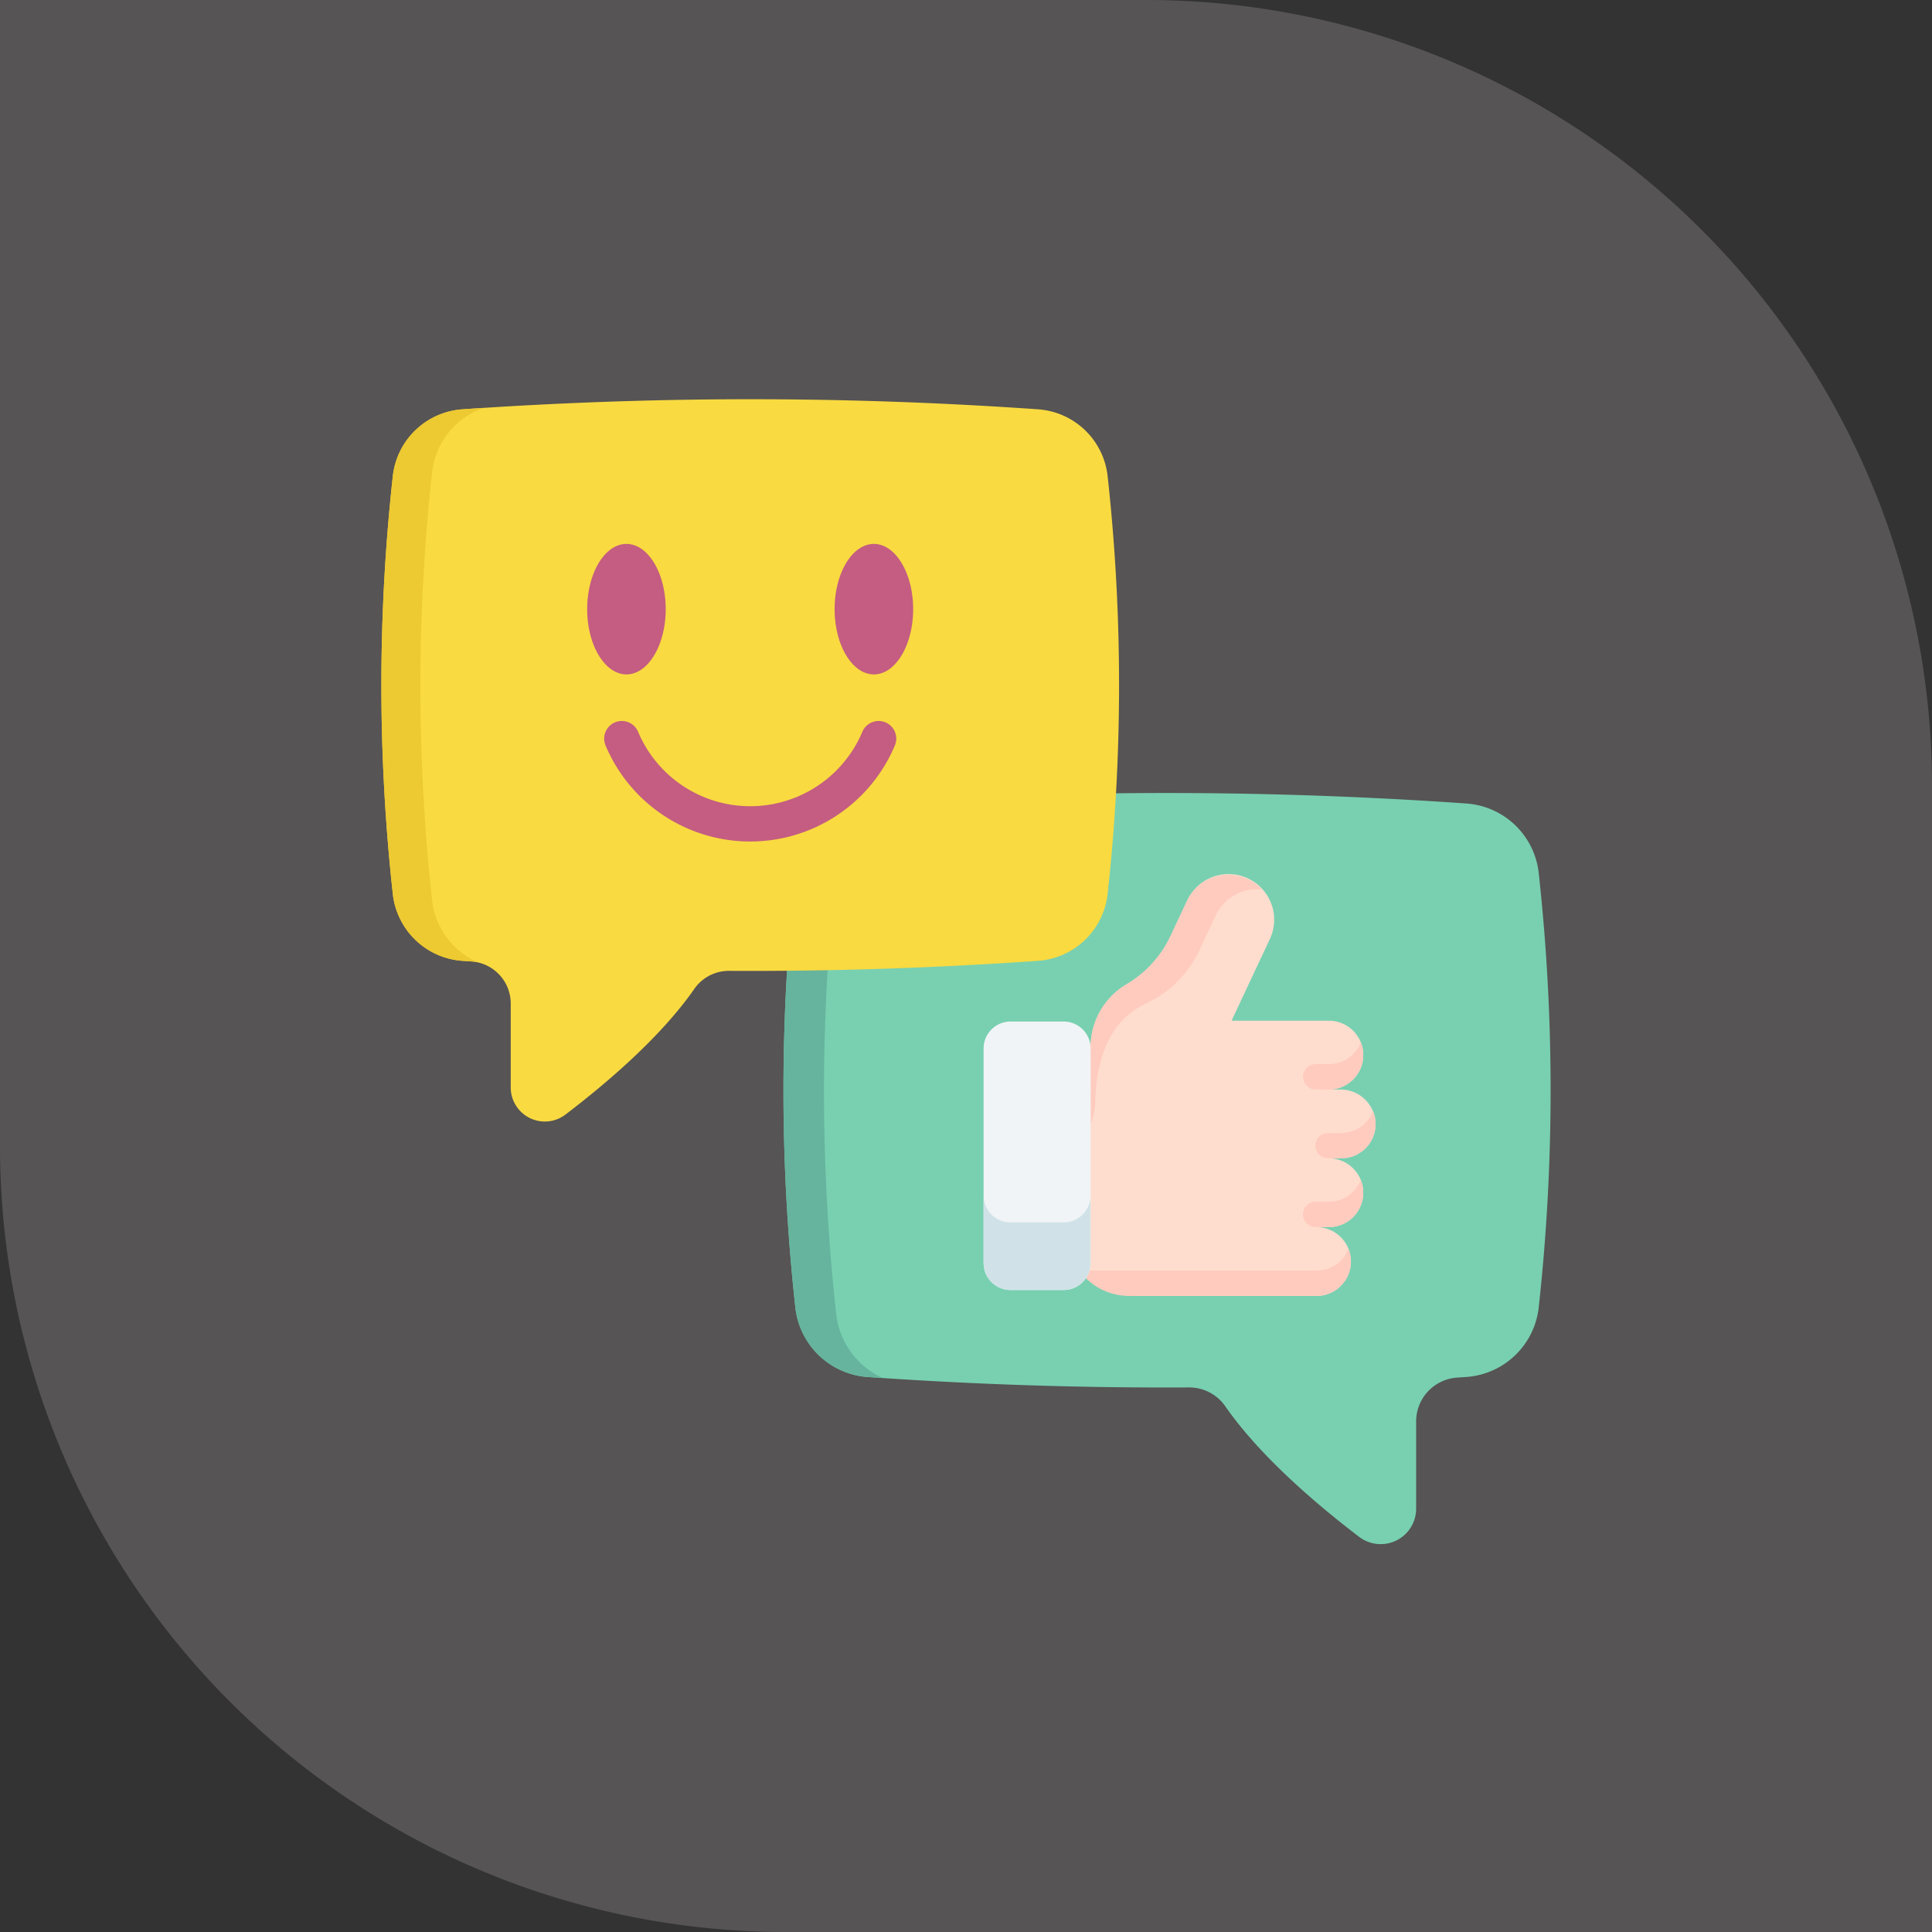 <svg xmlns="http://www.w3.org/2000/svg" width="150" height="150" viewBox="0 0 150 150"><rect x="0" y="0" width="150" height="150" fill="#333333" stroke="none"/><g id="satisfaction_client_" data-name="satisfaction client " transform="translate(-1430 -4961)"><path id="Rectangle_3914" data-name="Rectangle 3914" d="M0,0H89a61,61,0,0,1,61,61v89a0,0,0,0,1,0,0H61A61,61,0,0,1,0,89V0A0,0,0,0,1,0,0Z" transform="translate(1430 4961)" fill="#ded1d4" opacity="0.21"></path><g id="satisfaction_client_2" data-name="satisfaction client " transform="translate(1459.61 4986.668)"><path id="Trac&#xE9;_59333" data-name="Trac&#xE9; 59333" d="M234.707,217.663a6.086,6.086,0,0,1-5.617,5.408l-.724.05a3.407,3.407,0,0,0-3.177,3.4v6.774a2.753,2.753,0,0,1-4.42,2.192c-3.308-2.519-7.708-6.267-10.408-10.153a3.4,3.4,0,0,0-2.815-1.45q-12.48.065-24.937-.81a6.076,6.076,0,0,1-5.162-3.667,5.985,5.985,0,0,1-.456-1.727,154.584,154.584,0,0,1,0-33.739,6.076,6.076,0,0,1,5.614-5.394,331.386,331.386,0,0,1,37.147-.522q4.667.194,9.337.522a6.078,6.078,0,0,1,5.617,5.394,154.534,154.534,0,0,1,0,33.725Z" transform="translate(-144.85 -141.831)" fill="#78d0b1"></path><path id="Trac&#xE9;_59334" data-name="Trac&#xE9; 59334" d="M180.158,186.879a158.2,158.2,0,0,0,0,34.542,6.132,6.132,0,0,0,.466,1.769,6.222,6.222,0,0,0,3.141,3.211q-.581-.038-1.161-.079a6.074,6.074,0,0,1-5.162-3.667,5.943,5.943,0,0,1-.455-1.727,154.467,154.467,0,0,1,0-33.739A6.075,6.075,0,0,1,182.6,181.8c.572-.04,1.143-.079,1.716-.115A6.221,6.221,0,0,0,180.158,186.879Z" transform="translate(-144.846 -145.081)" fill="#66b49d"></path><path id="Trac&#xE9;_59335" data-name="Trac&#xE9; 59335" d="M305.554,242.958c0,1.833,2.41,3.317,4.242,3.317h14.185a2.671,2.671,0,1,0,0-5.343h.959a2.671,2.671,0,1,0,0-5.342h.96a2.671,2.671,0,0,0,2.67-2.618,2.718,2.718,0,0,0-2.73-2.725h-.9a2.671,2.671,0,1,0,0-5.343h-7.513l-.025-.039,2.93-6.241a3.54,3.54,0,1,0-6.408-3.008l-1.253,2.669a8.63,8.63,0,0,1-3.426,3.788,5.671,5.671,0,0,0-2.8,4.989Z" transform="translate(-251.378 -171.325)" fill="#ffddce"></path><g id="Groupe_39602" data-name="Groupe 39602" transform="translate(54.195 42.254)"><path id="Trac&#xE9;_59336" data-name="Trac&#xE9; 59336" d="M319.816,214.714a3.384,3.384,0,0,0-.362-.019,3.541,3.541,0,0,0-3.207,2.036l-1.253,2.669a8.63,8.63,0,0,1-3.426,3.788c-.991.581-4.555,1.483-4.686,8.234a5.856,5.856,0,0,1-.34,1.5l-.011-5.862a5.67,5.67,0,0,1,2.8-4.989,8.632,8.632,0,0,0,3.426-3.788l1.253-2.669a3.541,3.541,0,0,1,5.8-.9ZM326.74,243.6a2.671,2.671,0,0,1-2.671,2.671H309.514a4.755,4.755,0,0,1-3.853-1.968H324.07a2.671,2.671,0,0,0,2.484-1.688s0,0,0,0,0,0,0,0A2.68,2.68,0,0,1,326.74,243.6Zm.771-6.327a2.672,2.672,0,0,1-2.483,3.656H324a.984.984,0,0,1,0-1.968h1.024a2.67,2.67,0,0,0,2.483-1.688Zm.96-5.343a2.672,2.672,0,0,1-2.483,3.656h-1.024a.984.984,0,1,1,0-1.968h1.024a2.671,2.671,0,0,0,2.483-1.688Zm-.958-5.343a2.672,2.672,0,0,1-2.483,3.656h-1.024a.984.984,0,1,1,0-1.968h1.024A2.67,2.67,0,0,0,327.513,226.59Z" transform="translate(-305.661 -213.578)" fill="#ffcbbe"></path></g><path id="Trac&#xE9;_59337" data-name="Trac&#xE9; 59337" d="M263.7,279.911V296.57a2.092,2.092,0,0,0,2.092,2.092h4.125a2.092,2.092,0,0,0,2.092-2.092V279.911a2.092,2.092,0,0,0-2.092-2.092h-4.125A2.092,2.092,0,0,0,263.7,279.911Z" transform="translate(-216.944 -224.175)" fill="#f1f4f6"></path><path id="Trac&#xE9;_59338" data-name="Trac&#xE9; 59338" d="M263.7,353.981v5.248a2.092,2.092,0,0,0,2.093,2.091h4.125A2.091,2.091,0,0,0,272,359.229v-5.248a2.092,2.092,0,0,1-2.091,2.093h-4.125A2.093,2.093,0,0,1,263.7,353.981Z" transform="translate(-216.942 -286.833)" fill="#d0e2e7"></path><path id="Trac&#xE9;_59339" data-name="Trac&#xE9; 59339" d="M.891,43.731a5.852,5.852,0,0,0,5.4,5.2l.7.048a3.276,3.276,0,0,1,3.055,3.267v6.513a2.647,2.647,0,0,0,4.251,2.107c3.18-2.423,7.412-6.026,10.008-9.763a3.266,3.266,0,0,1,2.707-1.394q11.99.061,23.979-.779A5.843,5.843,0,0,0,55.951,45.4a5.76,5.76,0,0,0,.438-1.66,148.649,148.649,0,0,0,0-32.443,5.843,5.843,0,0,0-5.4-5.186,318.729,318.729,0,0,0-35.719-.5q-4.488.186-8.978.5A5.844,5.844,0,0,0,.892,11.3,148.613,148.613,0,0,0,.891,43.731Z" transform="translate(-0.003 0)" fill="#f9da41"></path><path id="Trac&#xE9;_59340" data-name="Trac&#xE9; 59340" d="M3.938,14.128a152.135,152.135,0,0,0,0,33.215,5.9,5.9,0,0,0,.448,1.7,5.983,5.983,0,0,0,3.02,3.087q-.558-.036-1.117-.076a5.841,5.841,0,0,1-4.963-3.526,5.719,5.719,0,0,1-.438-1.661,148.535,148.535,0,0,1,0-32.443,5.842,5.842,0,0,1,5.4-5.186c.55-.038,1.1-.076,1.65-.111a5.983,5.983,0,0,0-4,5Z" transform="translate(0 -3.124)" fill="#edc932"></path><g id="Groupe_39603" data-name="Groupe 39603" transform="translate(15.983 16.561)"><path id="Trac&#xE9;_59341" data-name="Trac&#xE9; 59341" d="M112.4,78.8c1.681,0,3.049-2.272,3.049-5.066s-1.368-5.066-3.049-5.066-3.049,2.272-3.049,5.066S110.724,78.8,112.4,78.8Zm-19.211,0c1.681,0,3.049-2.272,3.049-5.066s-1.368-5.066-3.049-5.066-3.049,2.272-3.049,5.066S91.513,78.8,93.194,78.8ZM113.3,82.524a1.37,1.37,0,0,0-1.795.73,9.447,9.447,0,0,1-17.412,0,1.37,1.37,0,0,0-2.525,1.064,12.186,12.186,0,0,0,22.461,0A1.369,1.369,0,0,0,113.3,82.524Z" transform="translate(-90.145 -68.668)" fill="#c45d81"></path></g></g></g></svg>